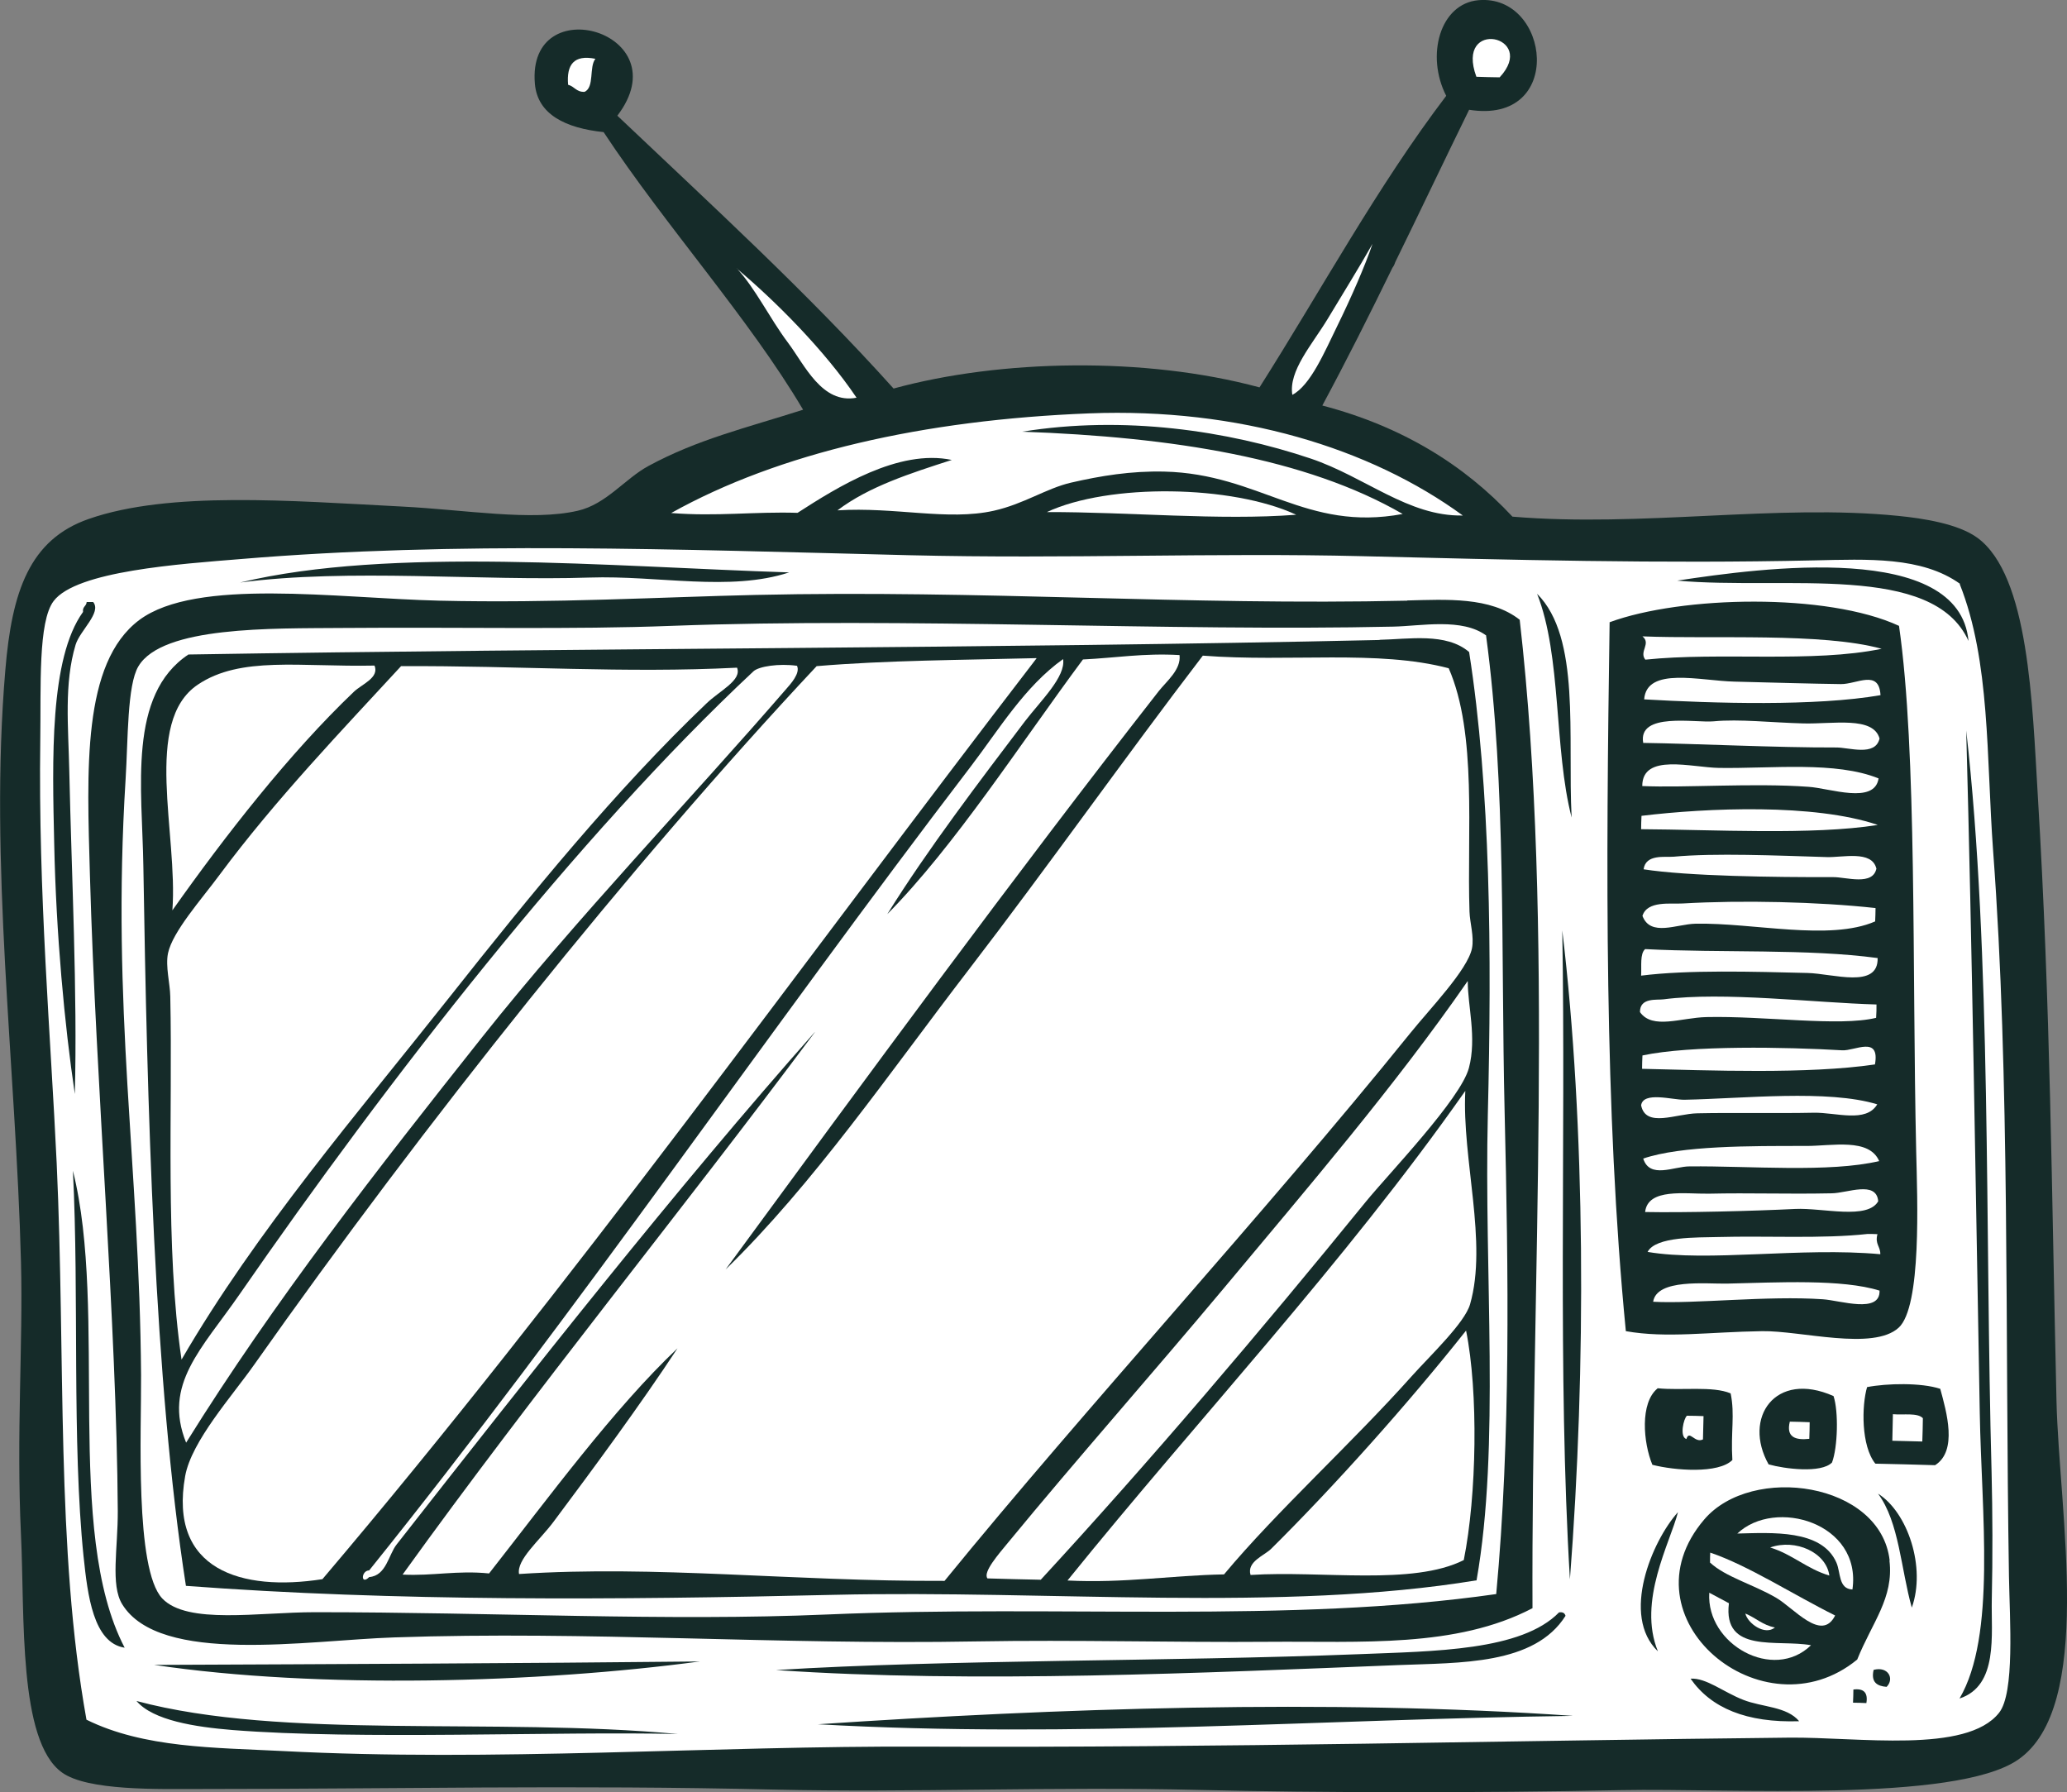 <svg xmlns="http://www.w3.org/2000/svg" id="Layer_2" data-name="Layer 2" viewBox="0 0 108.28 93.87"><rect x="0" y="0" width="108.28" height="93.87" fill="#808080" stroke="none"/><defs><style>      .cls-1 {        fill: #fff;      }      .cls-1, .cls-2 {        fill-rule: evenodd;      }      .cls-2 {        fill: #152b29;      }    </style></defs><g id="Layer_1-2" data-name="Layer 1"><g><path class="cls-2" d="M107.73,73.4c-.26-11.14-.31-20.62-.98-31.74-.29-4.81-.46-11.51-3.16-13.49-1.01-.74-2.85-1.02-4.15-1.15-6.35-.64-13.43.61-20.21.04-2.52-2.7-5.76-4.72-9.96-5.82,1.27-2.36,2.48-4.77,3.67-7.21.02-.03.04-.06.06-.09.04-.07.07-.14.09-.21,1.3-2.65,2.57-5.33,3.87-7.98,5.05.8,4.25-6.07.49-5.74-2.02.18-2.77,2.9-1.69,5.01-3.6,4.73-6.54,10.16-9.78,15.27-5.99-1.62-13.58-1.47-19.17.06-4.53-5.04-9.55-9.62-14.47-14.29,3.34-4.38-4.75-6.69-4.32-1.67.14,1.61,1.61,2.32,3.6,2.53,3.26,4.94,7.62,9.75,10.45,14.54-3.01.96-5.52,1.55-8.09,2.94-1.23.66-2.22,2.01-3.71,2.35-2.42.56-5.87-.05-9.23-.22-5.82-.3-12.17-.82-16.39.65-3.11,1.08-4.03,3.81-4.37,7.91-.86,10.08.55,20.67.82,31.03.11,4.29-.25,8.98,0,14.29.2,4.23-.15,10.76,2.14,12.42,1.34.98,5.09.87,7.3.87,9.86,0,19.58-.22,29.97.03,7.23.17,14.66-.17,22.3.02,6.35.15,14.68.16,22.13.01,5.64-.11,17.47.67,20.77-1.59,4.02-2.76,2.16-12.91,2.02-18.77Z"></path><path class="cls-1" d="M78.56,4.05c-.41,0-.81-.02-1.22-.03-1.14-3.09,3.25-2.15,1.22.03Z"></path><path class="cls-1" d="M31.19,3.08c-.34.42-.04,1.5-.57,1.73-.43.02-.53-.29-.86-.37-.09-1.05.3-1.59,1.43-1.36Z"></path><path class="cls-1" d="M76.61,27c-2.83.05-5.1-2.02-7.94-2.98-4.37-1.47-9.81-2.27-15.12-1.41,7.86.28,14.86,1.38,19.93,4.31-5.09.95-7.48-2.1-12.49-2.22-1.74-.04-3.33.22-4.89.58-1.29.3-2.47,1.12-4.04,1.47-2.41.54-5.16-.21-8.19-.02,1.65-1.25,3.82-1.94,5.99-2.64-2.79-.59-6,1.43-8.08,2.77-2.28-.07-4.24.2-6.62.01,5.64-3.15,13.21-4.88,21.91-5.22,7.81-.3,14.71,1.81,19.56,5.35Z"></path><path class="cls-1" d="M67.9,26.96c-4.01.31-8.77-.15-13.06-.14,3.26-1.52,9.71-1.42,13.06.14Z"></path><path class="cls-1" d="M77.85,33.3c1.06,7.88.77,16.48.97,24.94.2,8.44.32,17.04-.44,25.25-10.88,1.56-22.9.55-35.05,1.07-8.36.36-17.43-.12-26.83-.12-2.96,0-6.69.66-8-.72-1.45-1.54-1.09-8.81-1.11-11.7-.08-11.05-1.56-19.12-.81-31.21.13-2.07.08-4.93.67-5.91,1.25-2.11,6.99-1.98,10.68-2.01,6.32-.05,12.05.09,17.25-.11,12.25-.46,26.06.3,37.81.04,1.45-.03,3.61-.47,4.87.47ZM72.27,33.52c-20.11.45-41.86.42-62.4.76-3.19,2.12-2.42,7.02-2.36,11.09.2,12.43.56,26.97,2.23,37.69,10.9.82,22.56.74,33.96.47,11.28-.26,23.45.92,33.65-.76,1.24-7.04.39-16.05.59-24.38.21-8.52.14-17.09-.98-24.24-1.2-1.03-3.17-.67-4.69-.64Z"></path><path class="cls-1" d="M86.04,33.33c3.72.15,9.4-.21,12.53.65-3.6.75-8.47.16-12.38.57-.34-.43.32-.84-.15-1.22Z"></path><path class="cls-1" d="M42.68,54.06c-7.23,8.16-14.81,17.78-21.9,26.83-.43.54-.54,1.64-1.44,1.71-.45.45-.43-.34,0-.35,10.93-13.59,20.79-28.08,31.51-42.1,1.46-1.91,2.82-4.19,4.84-5.63.15.92-1.17,2.18-2,3.26-2.34,3.09-5.08,6.68-7.21,10.1,3.55-3.59,6.95-8.9,10.25-13.34,1.69-.08,3.19-.34,5.06-.23.09.76-.68,1.37-1.09,1.89-7.58,9.69-15.33,20.26-22.69,30.29,4.63-4.51,8.56-10.27,12.75-15.72,4.17-5.43,8.17-11.1,12.25-16.43,4.55.35,9.16-.32,12.88.66,1.5,3.43.95,8.62,1.09,12.75.02.6.25,1.3.13,1.92-.23,1.13-2.21,3.17-3.24,4.45-7.72,9.56-16.94,19.54-24.39,28.68-8.02.03-15.07-.83-22.29-.36-.14-.75,1.07-1.75,1.81-2.74,2.1-2.81,4.53-6.1,6.49-9.08-3.34,3.16-6.74,7.8-9.87,11.79-1.69-.17-2.93.14-4.53.06,6.98-9.7,14.47-18.85,21.59-28.4Z"></path><path class="cls-1" d="M54.3,34.48c-12.41,16.14-24.32,32.81-37.41,48.23-4.24.66-8.07-.48-7.19-5.4.33-1.83,2.46-4.19,3.62-5.84,8.88-12.59,19.71-26.18,29.46-36.58,3.67-.31,7.64-.32,11.51-.42Z"></path><path class="cls-1" d="M98.51,36.41c-3.4.59-8.7.43-12.38.22.13-1.73,2.94-.97,4.73-.93,1.93.05,4.05.11,5.57.13.84.01,2-.79,2.08.57Z"></path><path class="cls-1" d="M41.75,34.87c.19.39-.35.97-.55,1.2-5.12,5.92-10.92,11.93-15.95,18.26-5.43,6.84-10.9,13.83-15.5,21.23-1.23-3.05.83-4.92,2.8-7.77,7.76-11.21,17.68-23.99,26.92-32.63.28-.26,1.34-.42,2.27-.29Z"></path><path class="cls-1" d="M38.61,34.97c.27.66-.92,1.21-1.61,1.88-4.74,4.52-9.2,10-13.44,15.36-4.85,6.13-10.12,12.24-14.05,19-.87-5.9-.46-13.03-.59-19.01-.01-.69-.26-1.58-.12-2.27.24-1.14,1.75-2.82,2.71-4.12,2.92-3.93,6.42-7.58,9.5-10.92,6.16-.03,11.69.38,17.6.08Z"></path><path class="cls-1" d="M19.62,34.86c.26.64-.66.97-1.08,1.37-3.35,3.19-6.74,7.53-9.51,11.45.3-4.02-1.56-9.87,1.33-11.82,2.24-1.51,5.35-.92,9.26-1Z"></path><path class="cls-1" d="M98.46,38.68c-.22.96-1.61.46-2.28.47-3.12.01-7.32-.2-10.1-.24-.29-1.63,2.73-1.04,3.69-1.13,1.33-.13,3.09.07,4.7.11,1.56.04,3.66-.39,3.99.79Z"></path><path class="cls-1" d="M98.41,40.77c-.21,1.38-2.56.51-3.67.44-2.88-.21-6.52.06-8.71-.04,0-1.74,2.59-.97,4.03-.95,2.79.04,6.1-.36,8.35.55Z"></path><path class="cls-1" d="M98.35,43.21c-3.4.54-8.65.24-12.38.22,0-.23.01-.46.02-.7,3.47-.42,9.04-.65,12.36.47Z"></path><path class="cls-1" d="M98.3,45.47c-.17.95-1.6.46-2.28.47-3.07.01-7.61-.05-9.92-.41.11-.81,1.12-.62,1.58-.66,2.15-.2,5.38-.06,8.01.02.83.03,2.36-.37,2.6.59Z"></path><path class="cls-1" d="M98.25,47.56c0,.23-.01.46-.02.7-2.39,1.04-6.38.06-9.41.12-.99.02-2.36.7-2.78-.41.25-.81,1.48-.61,2.11-.65,3.07-.18,7.11-.09,10.1.24Z"></path><path class="cls-1" d="M98.36,50.18c.04,1.63-2.34.81-3.68.78-2.84-.07-6.26-.17-8.71.14.03-.5-.07-1.14.21-1.39,4,.21,8.48-.03,12.19.47Z"></path><path class="cls-1" d="M76.89,51.4c-.01,1.25.48,2.95.06,4.53-.42,1.62-4.2,5.54-5.4,7.01-5.52,6.79-11.36,13.65-17.03,19.8-.93-.02-1.86-.04-2.79-.07-.26-.32.59-1.28,1.09-1.89,3.57-4.34,7.52-8.8,11.3-13.32,4.37-5.24,8.95-10.57,12.76-16.07Z"></path><path class="cls-1" d="M98.3,52.61c0,.23,0,.46-.02.7-1.94.47-5.83-.11-8.89-.04-1.33.03-2.82.67-3.48-.26-.01-.78.89-.62,1.24-.67,3.15-.41,7.9.18,11.14.27Z"></path><path class="cls-1" d="M98.22,55.75c-3.51.52-8.72.31-12.2.23,0-.23.01-.46.02-.7,2.52-.54,7.54-.44,10.46-.27.67.04,1.99-.79,1.72.74Z"></path><path class="cls-1" d="M98.34,57.84c-.59.99-2.15.42-3.32.44-1.88.04-4.27-.01-6.1.03-1.12.02-2.71.78-2.95-.42.11-.74,1.64-.28,2.27-.29,3.08-.06,7.51-.55,10.1.24Z"></path><path class="cls-1" d="M76.76,57.15c-.18,3.56,1.18,7.92.25,11.16-.28.98-2.09,2.69-3.05,3.76-3.16,3.54-7.06,7.06-9.84,10.39-2.78.05-5.22.47-8.2.32,6.92-8.57,14.43-16.52,20.83-25.63Z"></path><path class="cls-1" d="M98.45,60.81c-2.62.62-6.79.25-9.94.28-.82,0-2.09.67-2.43-.41,2.01-.68,5.59-.66,8.55-.66,1.35,0,3.28-.43,3.81.79Z"></path><path class="cls-1" d="M98.4,62.9c-.55,1.01-2.9.35-4.37.42-2.19.11-5.86.2-7.85.16.14-1.27,2.11-.94,3.33-.96,2.22-.05,4.04.03,6.45-.02.81-.01,2.33-.68,2.43.41Z"></path><path class="cls-1" d="M98.5,65.69c-4.17-.38-9,.42-12.19-.12.42-.82,2.63-.75,3.68-.78,2.52-.07,5.49.1,7.84-.16.17,0,.35,0,.52.01-.14.53.16.64.15,1.05Z"></path><path class="cls-1" d="M98.46,67.6c.04,1.22-2.06.51-2.97.45-2.9-.2-6.74.25-8.89.13.19-1.22,2.78-.93,3.86-.95,2.68-.06,6.03-.25,8.01.37Z"></path><path class="cls-1" d="M76.8,69.69c.65,3.21.56,8.64-.12,12.02-2.68,1.35-7.42.54-11.17.78-.21-.7.73-1.02,1.08-1.37,3.33-3.3,7.2-7.63,10.21-11.43Z"></path><path class="cls-1" d="M99.17,74.07c.54.05,1.28-.09,1.56.21,0,.41-.02.81-.03,1.22-.52-.01-1.04-.03-1.57-.04.01-.46.02-.93.03-1.39Z"></path><path class="cls-1" d="M88.37,74.15c.29,0,.58.01.87.02-.01.41-.02.81-.03,1.22-.44.22-.71-.53-.87-.02-.37-.12-.14-1.08.03-1.22Z"></path><path class="cls-1" d="M93.76,74.46c.35,0,.7.02,1.04.03,0,.29-.01.58-.02.87-.74.08-1.22-.09-1.02-.9Z"></path><path class="cls-1" d="M97.04,83.25c-.74-.03-.61-.89-.84-1.41-.77-1.75-3.39-1.56-5.19-1.52,1.98-1.88,6.53-.56,6.03,2.93Z"></path><path class="cls-1" d="M92.73,81.05c1.33-.47,2.94.26,3.1,1.47-1.18-.35-1.93-1.11-3.1-1.47Z"></path><path class="cls-1" d="M96.13,84.62c-.71,1.41-2.16-.41-3.11-.95-1.24-.71-2.63-1.08-3.44-1.83,0-.18,0-.35.01-.52,1.95.65,4.42,2.24,6.54,3.29Z"></path><path class="cls-1" d="M89.54,83.42c.35.18.68.37,1.03.55-.33,2.66,2.55,1.88,4.3,2.2-1.97,1.92-5.49-.04-5.33-2.74Z"></path><path class="cls-1" d="M91.43,84.51c.54.22.91.61,1.55.73-.53.44-1.43-.22-1.55-.73Z"></path><path class="cls-1" d="M71.9,12.77c-.39,1.15-1.1,2.78-1.85,4.31-.67,1.37-1.4,3.1-2.35,3.6-.21-1.25,1.04-2.64,1.84-3.96.79-1.32,1.68-2.74,2.36-3.95Z"></path><path class="cls-1" d="M38.59,14.06c1.99,1.67,4.58,4.25,6.28,6.77-1.81.35-2.72-1.72-3.59-2.88-.97-1.29-1.7-2.84-2.69-3.9Z"></path><path class="cls-1" d="M102.66,30.59c1.61,4.05,1.39,9.05,1.75,13.98.89,11.92.62,25.11.83,38.01.04,2.26.31,6.09-.52,7.13-1.71,2.16-7.38,1.26-11.01,1.3-14.48.15-29.74.54-45.31.47-11.18-.05-22.51.81-33.63.23-3.5-.18-7.23-.15-10.24-1.64-1.61-8.95-1.09-18.87-1.56-29.14-.31-6.62-.97-14.15-.86-22.15.04-2.82-.12-6.22.7-7.3,1.19-1.58,6.64-1.94,9.81-2.2,11.22-.94,22.78-.5,35.03-.2,8.24.2,15.98-.14,23.7.05,7.73.19,15.62.4,23.69.22,2.8-.06,5.63-.21,7.64,1.23ZM87.86,30.41c5.65.51,13.4-.97,15.26,3.16-.48-5.24-10.84-3.83-15.26-3.16ZM12.58,30.51c5.68-.75,12.66-.07,18.3-.26,3.6-.12,7.35.75,10.46-.27-9.38-.3-20.91-1.36-28.76.53ZM82.33,42.82c-.22-4.27.49-9.43-1.81-11.72,1.29,3.25.88,8.12,1.81,11.72ZM84.32,32.59c-.19,12.83-.28,25.56.85,37.13,2.14.38,4.37.04,7.14,0,2.03-.03,5.81,1.04,7.15-.18,1.21-1.1.98-6.74.92-9.21-.22-9.62.05-20.97-.9-27.55-3.76-1.74-11.39-1.58-15.16-.19ZM73.72,31.46c-11.61.26-22.23-.57-34.15-.3-4.89.11-10.58.44-16.56.3-5.4-.13-12.72-1.21-15.71,1.01-3.02,2.26-2.74,7.91-2.59,13.35.32,11.21,1.4,23.41,1.46,33.32.01,1.94-.39,3.87.23,4.88,1.96,3.2,9.7,1.89,14.25,1.74,10.19-.35,20,.4,30.49.21,5.16-.09,10.38.06,15.33.02,4.82-.04,9.8.34,13.81-1.76-.07-17.07,1.16-35.8-.67-51.77-1.54-1.21-3.84-1.06-5.9-1.01ZM4.54,31.53c-.01.22-.23.24-.19.52-1.76,2.44-1.61,7.74-1.51,12.16.1,4.72.54,9.46,1.08,13.09.14-5.3-.17-11.44-.29-16.91-.05-2.33-.28-4.59.33-6.62.23-.75,1.38-1.69.92-2.24-.12,0-.23,0-.35,0ZM103.71,74c.09,5.25.87,11.67-1.06,14.96,2.05-.67,1.65-3.35,1.69-5.19.05-2.19.04-4.58-.01-6.62-.35-12.88,0-27.16-1.33-38.89.31,11.4.5,24.19.71,35.74ZM82.24,82.72c.86-11.08.82-23.8-.4-33.99.19,11.28-.25,23.15.4,33.99ZM4.38,81.54c.21,2.01.51,4.51,2.15,4.76-3.2-6.13-.85-17.56-2.71-24.98.33,6.56-.06,14.17.56,20.23ZM97.81,72.64c-.29.98-.32,3.09.43,4.02,1.04.02,2.09.05,3.13.08,1.19-.75.6-2.79.27-4-1-.33-2.8-.29-3.83-.09ZM86.83,72.72c-.93.76-.75,2.84-.27,4,1.17.3,3.46.48,4.19-.25-.09-1.46.14-2.38-.09-3.49-.94-.4-2.59-.14-3.83-.27ZM92.66,76.7c.81.23,2.74.48,3.31-.1.3-.79.35-2.67.08-3.48-3.06-1.36-4.77,1.15-3.4,3.58ZM98.99,81.73c-.47-4.1-7.22-5.06-9.71-2.15-4.41,5.16,3.08,11.39,8.01,7.34.79-1.96,1.92-3.22,1.69-5.18ZM100.15,84.2c.75-2.1-.21-4.99-1.77-5.97,1.11,1.49,1.2,3.96,1.77,5.97ZM86.85,86.49c-1.08-2.63.65-5.7,1.05-7.29-1.36,1.51-3,5.42-1.05,7.29ZM81.67,84.45c-1.97,2.02-6.54,2.03-10.51,2.19-9.94.39-21.51.27-30.51.83,10.36.71,22.57.14,32.59-.26,3.26-.13,7.14,0,8.77-2.58-.04-.14-.14-.21-.34-.18ZM98.83,88.35c.42-.42.09-1.09-.68-.89-.15.65.18.85.68.89ZM94.25,90.15c-.65-.78-1.94-.73-2.93-1.12-1.03-.4-1.94-1.16-2.76-1.11,1.07,1.54,2.93,2.32,5.7,2.23ZM8.08,87.2c8.59,1.28,20.17.95,28.58-.18-9.49.1-19.03.14-28.58.18ZM97.07,89.18c.23,0,.46.01.7.02.09-.54-.13-.78-.68-.71,0,.23-.01.46-.02.7ZM42.85,90.31c13.32.75,26.48-.27,39.56-.44-12.94-.9-27.17-.39-39.56.44ZM12.17,90.61c6.67.53,16.92.06,23.34.21-9.66-.89-20.7.32-28.36-1.73.87,1.02,3.07,1.36,5.02,1.52Z"></path></g></g></svg>